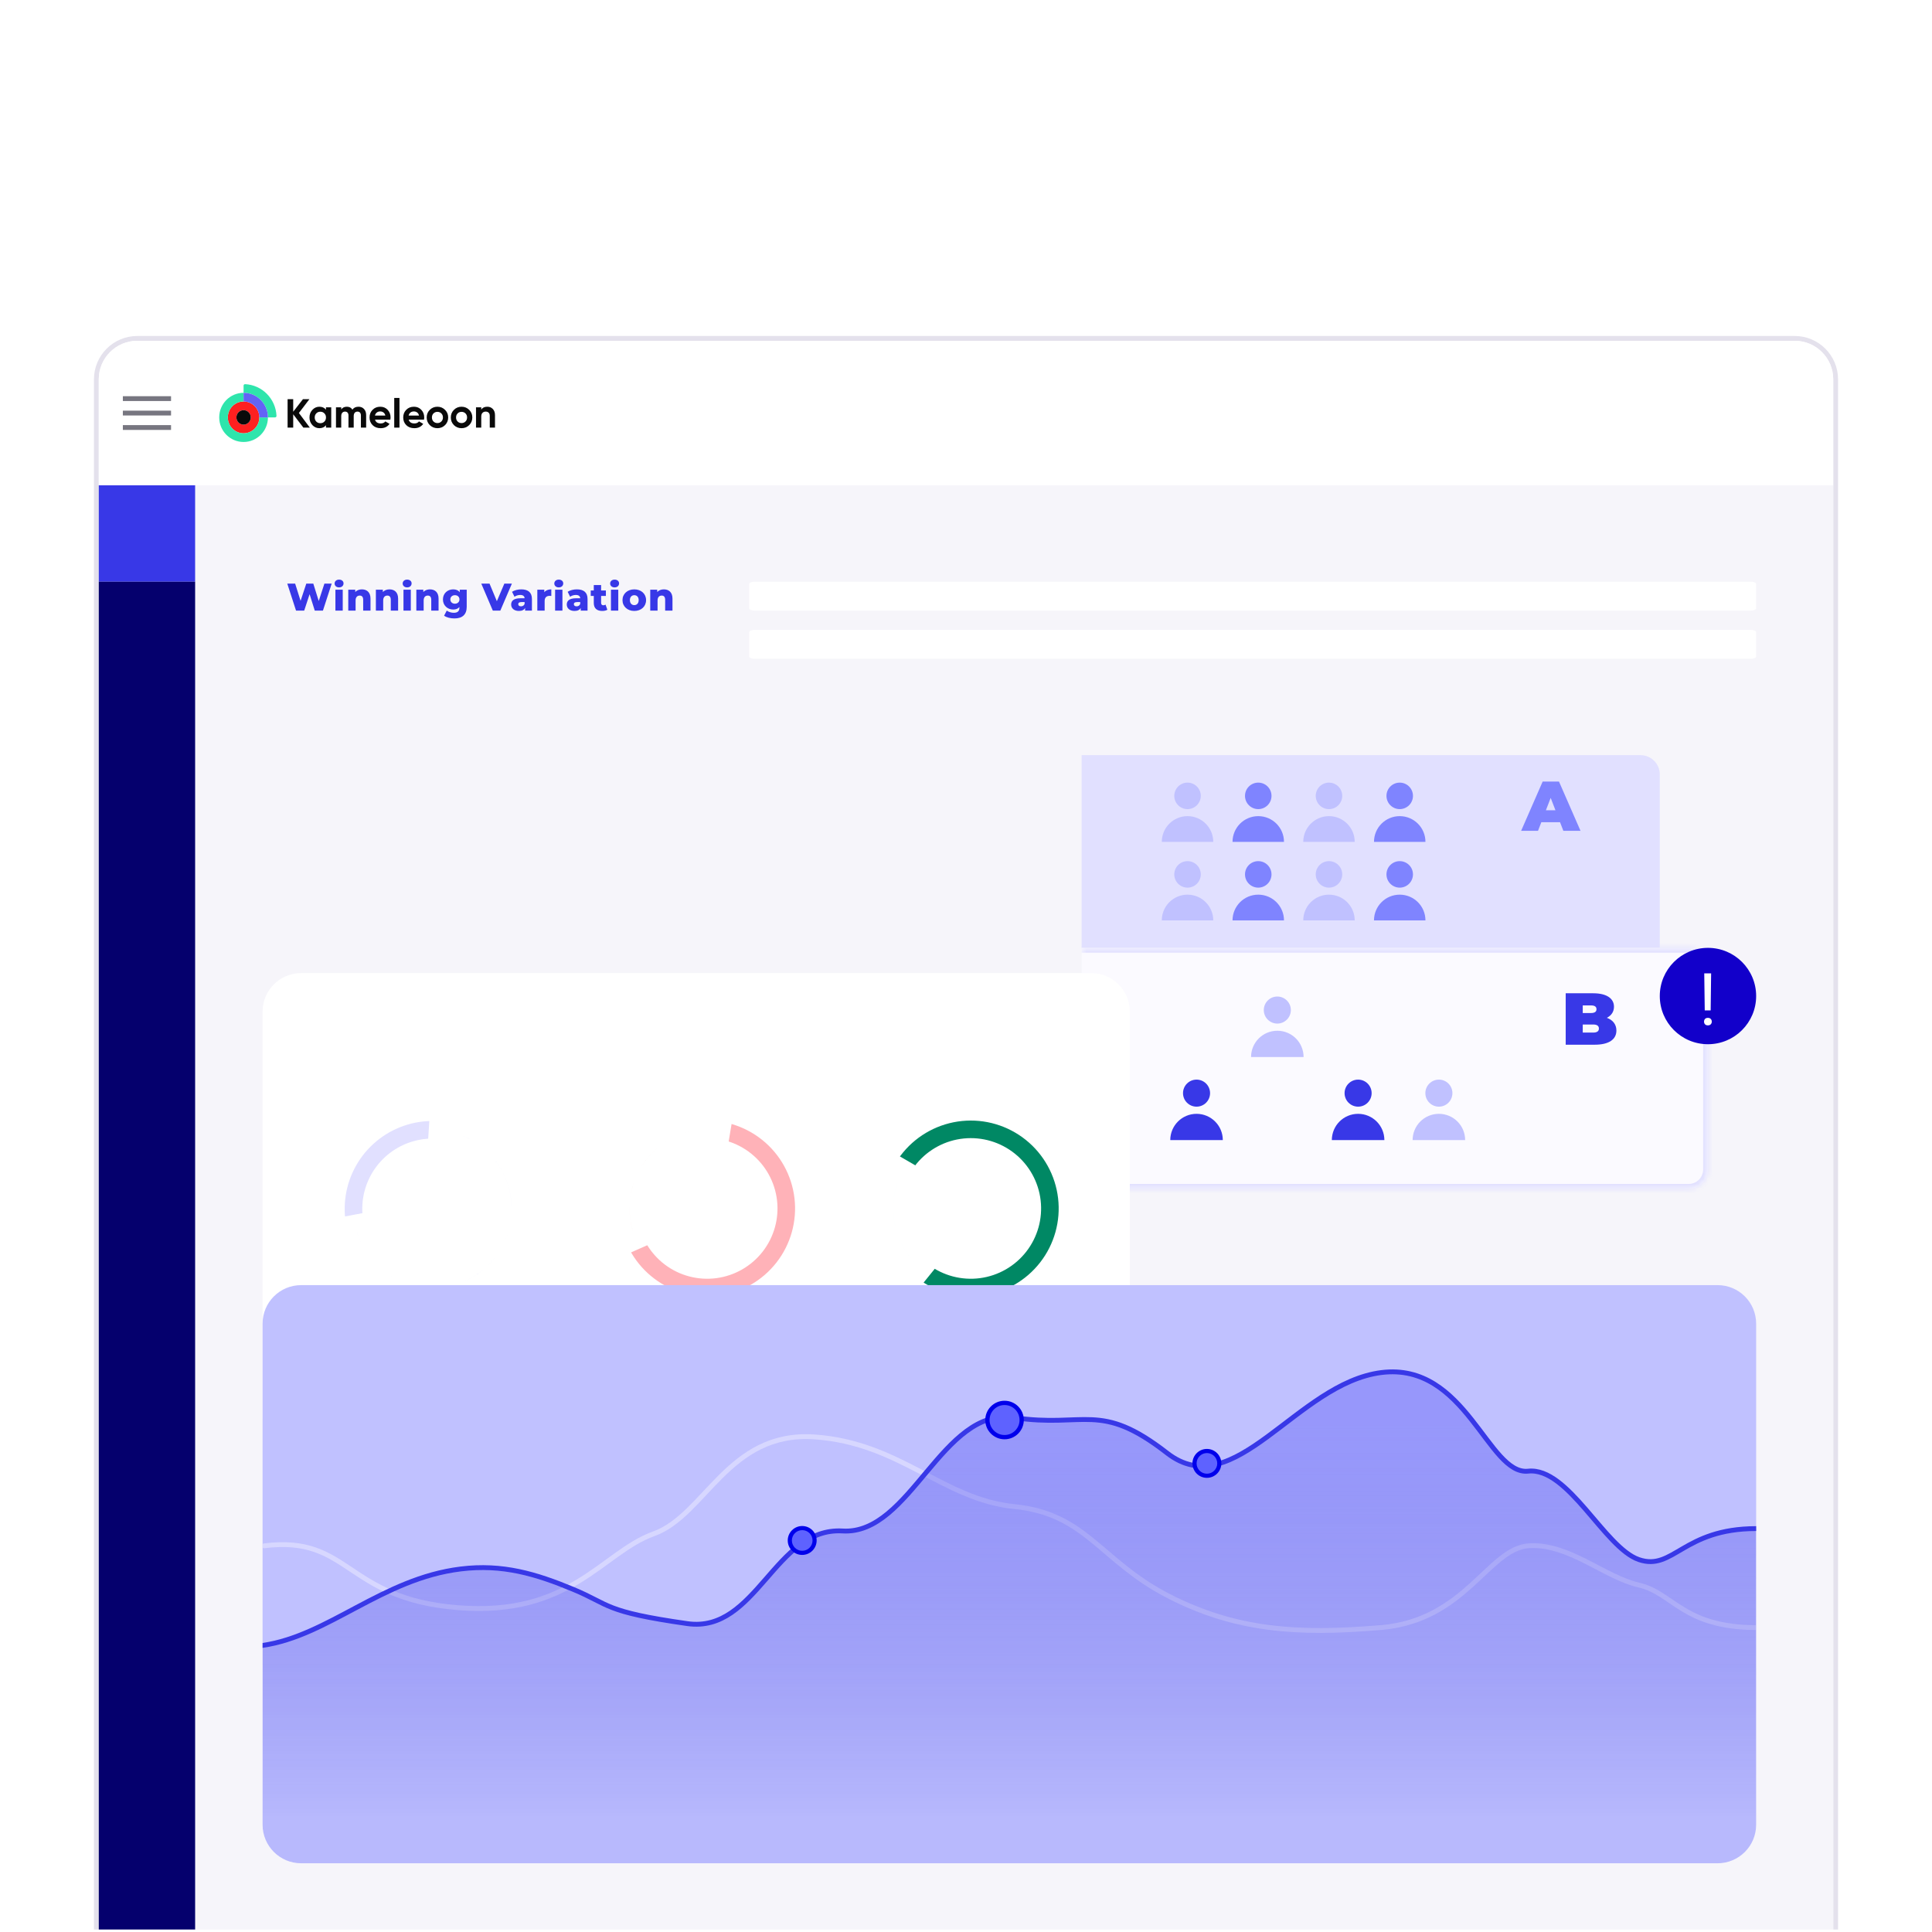 <svg width="401" height="401" viewBox="0 0 401 401" fill="none" xmlns="http://www.w3.org/2000/svg">
<g clip-path="url(#clip0_9425_1662)">
<rect width="400" height="400" transform="translate(0.5 0.5)" fill="white"/>
<g filter="url(#filter0_dddddd_9425_1662)">
<path d="M28.5 20C23.806 20 20 23.806 20 28.5V352.5C20 357.194 23.806 361 28.5 361H372.5C377.194 361 381 357.194 381 352.5V28.5C381 23.806 377.194 20 372.5 20H28.5Z" stroke="#E4E1EC"/>
<path d="M20.5 28.5C20.5 24.082 24.082 20.5 28.5 20.5H372.5C376.918 20.5 380.5 24.082 380.5 28.5V50.5H20.5V28.5Z" fill="white"/>
<path d="M25.5 32.5H35.5" stroke="#777680"/>
<path d="M25.5 35.5H35.5" stroke="#777680"/>
<path d="M25.5 38.5H35.5" stroke="#777680"/>
<path fill-rule="evenodd" clip-rule="evenodd" d="M49.069 36.397C49.069 35.569 49.734 34.897 50.556 34.897C51.377 34.897 52.043 35.569 52.043 36.397C52.043 37.226 51.377 37.898 50.556 37.898C49.734 37.898 49.069 37.226 49.069 36.397ZM47.284 36.398C47.284 38.221 48.749 39.699 50.556 39.699C52.363 39.699 53.828 38.221 53.828 36.398C53.828 34.574 52.363 33.096 50.556 33.096C48.749 33.096 47.284 34.574 47.284 36.398Z" fill="#FE2020"/>
<path fill-rule="evenodd" clip-rule="evenodd" d="M50.556 31.295V33.096C48.749 33.096 47.285 34.574 47.285 36.398C47.285 38.221 48.749 39.7 50.556 39.7C52.363 39.7 53.828 38.221 53.828 36.398H55.613C55.613 39.216 53.349 41.501 50.556 41.501C47.764 41.501 45.5 39.216 45.5 36.398C45.5 33.58 47.764 31.295 50.556 31.295Z" fill="#2EE5AC"/>
<path fill-rule="evenodd" clip-rule="evenodd" d="M50.556 31.294V29.801C50.556 29.63 50.697 29.493 50.866 29.5C54.397 29.66 57.232 32.52 57.39 36.084C57.397 36.255 57.261 36.397 57.092 36.397H55.612C55.612 33.579 53.348 31.294 50.556 31.294Z" fill="#2EE5AC"/>
<path fill-rule="evenodd" clip-rule="evenodd" d="M50.556 33.096V31.295C53.348 31.295 55.612 33.58 55.612 36.398H53.827C53.827 34.574 52.363 33.096 50.556 33.096Z" fill="#6363F6"/>
<path fill-rule="evenodd" clip-rule="evenodd" d="M50.556 37.898C51.378 37.898 52.044 37.226 52.044 36.397C52.044 35.568 51.378 34.897 50.556 34.897C49.735 34.897 49.069 35.568 49.069 36.397C49.069 37.226 49.735 37.898 50.556 37.898Z" fill="#0A0A0A"/>
<path d="M64.308 38.521H62.966L60.857 35.753V38.521H59.692V32.614H60.857V35.222L62.882 32.614H64.224L62.038 35.483L64.308 38.521Z" fill="#0A0A0A"/>
<path d="M67.66 34.302H68.749V38.521H67.66V38.023C67.334 38.434 66.876 38.639 66.285 38.639C65.723 38.639 65.239 38.425 64.834 37.998C64.434 37.565 64.235 37.036 64.235 36.412C64.235 35.787 64.434 35.261 64.834 34.834C65.239 34.401 65.723 34.184 66.285 34.184C66.876 34.184 67.334 34.389 67.66 34.8V34.302ZM65.652 37.272C65.872 37.492 66.15 37.601 66.488 37.601C66.825 37.601 67.104 37.492 67.323 37.272C67.548 37.047 67.66 36.76 67.66 36.412C67.66 36.063 67.548 35.779 67.323 35.559C67.104 35.334 66.825 35.222 66.488 35.222C66.15 35.222 65.872 35.334 65.652 35.559C65.433 35.779 65.323 36.063 65.323 36.412C65.323 36.76 65.433 37.047 65.652 37.272Z" fill="#0A0A0A"/>
<path d="M74.402 34.184C74.886 34.184 75.271 34.342 75.558 34.657C75.851 34.971 75.997 35.393 75.997 35.922V38.521H74.909V35.998C74.909 35.745 74.847 35.548 74.723 35.407C74.599 35.267 74.425 35.197 74.2 35.197C73.952 35.197 73.758 35.278 73.618 35.441C73.483 35.604 73.415 35.841 73.415 36.15V38.521H72.327V35.998C72.327 35.745 72.265 35.548 72.141 35.407C72.017 35.267 71.843 35.197 71.618 35.197C71.376 35.197 71.182 35.278 71.035 35.441C70.895 35.604 70.825 35.841 70.825 36.15V38.521H69.736V34.302H70.825V34.749C71.078 34.372 71.469 34.184 71.998 34.184C72.515 34.184 72.897 34.386 73.145 34.791C73.426 34.386 73.845 34.184 74.402 34.184Z" fill="#0A0A0A"/>
<path d="M77.841 36.859C77.988 37.388 78.384 37.652 79.031 37.652C79.447 37.652 79.762 37.511 79.976 37.23L80.854 37.736C80.437 38.338 79.824 38.639 79.014 38.639C78.317 38.639 77.757 38.428 77.335 38.006C76.913 37.584 76.702 37.053 76.702 36.412C76.702 35.776 76.91 35.247 77.327 34.825C77.743 34.398 78.277 34.184 78.93 34.184C79.549 34.184 80.058 34.398 80.457 34.825C80.862 35.253 81.065 35.782 81.065 36.412C81.065 36.552 81.051 36.701 81.022 36.859H77.841ZM77.825 36.015H79.976C79.914 35.728 79.785 35.514 79.588 35.374C79.397 35.233 79.177 35.163 78.93 35.163C78.637 35.163 78.395 35.239 78.204 35.391C78.013 35.537 77.886 35.745 77.825 36.015Z" fill="#0A0A0A"/>
<path d="M81.825 38.521V32.361H82.913V38.521H81.825Z" fill="#0A0A0A"/>
<path d="M84.829 36.859C84.975 37.388 85.372 37.652 86.019 37.652C86.435 37.652 86.75 37.511 86.964 37.23L87.841 37.736C87.425 38.338 86.812 38.639 86.002 38.639C85.304 38.639 84.745 38.428 84.323 38.006C83.901 37.584 83.69 37.053 83.69 36.412C83.69 35.776 83.898 35.247 84.314 34.825C84.731 34.398 85.265 34.184 85.918 34.184C86.536 34.184 87.046 34.398 87.445 34.825C87.85 35.253 88.052 35.782 88.052 36.412C88.052 36.552 88.038 36.701 88.01 36.859H84.829ZM84.812 36.015H86.964C86.902 35.728 86.773 35.514 86.576 35.374C86.385 35.233 86.165 35.163 85.918 35.163C85.625 35.163 85.383 35.239 85.192 35.391C85.001 35.537 84.874 35.745 84.812 36.015Z" fill="#0A0A0A"/>
<path d="M92.374 37.998C91.941 38.425 91.412 38.639 90.788 38.639C90.163 38.639 89.634 38.425 89.201 37.998C88.774 37.565 88.56 37.036 88.56 36.412C88.56 35.787 88.774 35.261 89.201 34.834C89.634 34.401 90.163 34.184 90.788 34.184C91.412 34.184 91.941 34.401 92.374 34.834C92.807 35.261 93.024 35.787 93.024 36.412C93.024 37.036 92.807 37.565 92.374 37.998ZM89.969 37.247C90.189 37.466 90.461 37.576 90.788 37.576C91.114 37.576 91.387 37.466 91.606 37.247C91.826 37.028 91.935 36.749 91.935 36.412C91.935 36.074 91.826 35.796 91.606 35.576C91.387 35.357 91.114 35.247 90.788 35.247C90.461 35.247 90.189 35.357 89.969 35.576C89.755 35.796 89.648 36.074 89.648 36.412C89.648 36.749 89.755 37.028 89.969 37.247Z" fill="#0A0A0A"/>
<path d="M97.384 37.998C96.951 38.425 96.422 38.639 95.798 38.639C95.173 38.639 94.644 38.425 94.211 37.998C93.784 37.565 93.57 37.036 93.57 36.412C93.57 35.787 93.784 35.261 94.211 34.834C94.644 34.401 95.173 34.184 95.798 34.184C96.422 34.184 96.951 34.401 97.384 34.834C97.817 35.261 98.034 35.787 98.034 36.412C98.034 37.036 97.817 37.565 97.384 37.998ZM94.979 37.247C95.199 37.466 95.471 37.576 95.798 37.576C96.124 37.576 96.397 37.466 96.616 37.247C96.835 37.028 96.945 36.749 96.945 36.412C96.945 36.074 96.835 35.796 96.616 35.576C96.397 35.357 96.124 35.247 95.798 35.247C95.471 35.247 95.199 35.357 94.979 35.576C94.765 35.796 94.659 36.074 94.659 36.412C94.659 36.749 94.765 37.028 94.979 37.247Z" fill="#0A0A0A"/>
<path d="M101.145 34.184C101.607 34.184 101.986 34.339 102.284 34.648C102.588 34.957 102.74 35.385 102.74 35.931V38.521H101.652V36.066C101.652 35.784 101.576 35.571 101.424 35.424C101.272 35.272 101.069 35.197 100.816 35.197C100.535 35.197 100.31 35.284 100.141 35.458C99.972 35.633 99.888 35.894 99.888 36.243V38.521H98.799V34.302H99.888V34.775C100.152 34.381 100.571 34.184 101.145 34.184Z" fill="#0A0A0A"/>
<g clip-path="url(#clip1_9425_1662)">
<path d="M20.5 50.5H380.5V352.5C380.5 356.918 376.918 360.5 372.5 360.5H28.5C24.082 360.5 20.5 356.918 20.5 352.5V50.5Z" fill="#F6F5FA"/>
<rect x="20.5" y="50.5" width="20" height="20" fill="#3838E7"/>
<rect x="20.5" y="70.5" width="20" height="290" fill="#05006D"/>
<path d="M67.332 70.9H68.844L67.028 76.5H65.332L64.26 73.092L63.14 76.5H61.444L59.628 70.9H61.26L62.388 74.476L63.572 70.9H65.028L66.156 74.508L67.332 70.9ZM70.377 71.684C69.817 71.684 69.449 71.332 69.449 70.876C69.449 70.42 69.817 70.068 70.377 70.068C70.937 70.068 71.305 70.396 71.305 70.852C71.305 71.332 70.937 71.684 70.377 71.684ZM69.617 76.5V72.164H71.137V76.5H69.617ZM75.109 72.092C76.125 72.092 76.901 72.676 76.901 74.02V76.5H75.381V74.268C75.381 73.644 75.109 73.38 74.669 73.38C74.181 73.38 73.805 73.684 73.805 74.404V76.5H72.285V72.164H73.733V72.636C74.077 72.276 74.565 72.092 75.109 72.092ZM80.839 72.092C81.855 72.092 82.631 72.676 82.631 74.02V76.5H81.111V74.268C81.111 73.644 80.839 73.38 80.399 73.38C79.911 73.38 79.535 73.684 79.535 74.404V76.5H78.015V72.164H79.463V72.636C79.807 72.276 80.295 72.092 80.839 72.092ZM84.505 71.684C83.945 71.684 83.577 71.332 83.577 70.876C83.577 70.42 83.945 70.068 84.505 70.068C85.065 70.068 85.433 70.396 85.433 70.852C85.433 71.332 85.065 71.684 84.505 71.684ZM83.745 76.5V72.164H85.265V76.5H83.745ZM89.237 72.092C90.253 72.092 91.029 72.676 91.029 74.02V76.5H89.509V74.268C89.509 73.644 89.237 73.38 88.797 73.38C88.309 73.38 87.933 73.684 87.933 74.404V76.5H86.413V72.164H87.861V72.636C88.205 72.276 88.693 72.092 89.237 72.092ZM95.422 72.164H96.87V75.708C96.87 77.348 95.942 78.124 94.326 78.124C93.494 78.124 92.702 77.932 92.174 77.556L92.726 76.492C93.086 76.78 93.678 76.956 94.19 76.956C95.006 76.956 95.35 76.588 95.35 75.908V75.764C95.054 76.108 94.614 76.276 94.062 76.276C92.91 76.276 91.934 75.46 91.934 74.18C91.934 72.908 92.91 72.092 94.062 72.092C94.662 72.092 95.126 72.284 95.422 72.692V72.164ZM94.422 75.068C94.966 75.068 95.366 74.708 95.366 74.18C95.366 73.652 94.966 73.3 94.422 73.3C93.878 73.3 93.47 73.652 93.47 74.18C93.47 74.708 93.878 75.068 94.422 75.068ZM104.679 70.9H106.247L103.847 76.5H102.287L99.895 70.9H101.607L103.127 74.548L104.679 70.9ZM108.19 72.092C109.598 72.092 110.406 72.716 110.406 74.092V76.5H108.99V75.94C108.774 76.356 108.342 76.572 107.71 76.572C106.67 76.572 106.094 75.988 106.094 75.236C106.094 74.436 106.678 73.94 108.022 73.94H108.886C108.862 73.5 108.566 73.252 107.966 73.252C107.55 73.252 107.086 73.396 106.79 73.628L106.278 72.596C106.774 72.268 107.51 72.092 108.19 72.092ZM108.134 75.612C108.47 75.612 108.766 75.452 108.886 75.108V74.732H108.23C107.742 74.732 107.566 74.908 107.566 75.172C107.566 75.428 107.774 75.612 108.134 75.612ZM112.973 72.684C113.285 72.292 113.789 72.092 114.429 72.092V73.46C114.293 73.444 114.197 73.436 114.085 73.436C113.469 73.436 113.045 73.748 113.045 74.508V76.5H111.525V72.164H112.973V72.684ZM115.977 71.684C115.417 71.684 115.049 71.332 115.049 70.876C115.049 70.42 115.417 70.068 115.977 70.068C116.537 70.068 116.905 70.396 116.905 70.852C116.905 71.332 116.537 71.684 115.977 71.684ZM115.217 76.5V72.164H116.737V76.5H115.217ZM119.733 72.092C121.141 72.092 121.949 72.716 121.949 74.092V76.5H120.533V75.94C120.317 76.356 119.885 76.572 119.253 76.572C118.213 76.572 117.637 75.988 117.637 75.236C117.637 74.436 118.221 73.94 119.565 73.94H120.429C120.405 73.5 120.109 73.252 119.509 73.252C119.093 73.252 118.629 73.396 118.333 73.628L117.821 72.596C118.317 72.268 119.053 72.092 119.733 72.092ZM119.677 75.612C120.013 75.612 120.309 75.452 120.429 75.108V74.732H119.773C119.285 74.732 119.109 74.908 119.109 75.172C119.109 75.428 119.317 75.612 119.677 75.612ZM125.684 75.26L126.06 76.324C125.796 76.492 125.404 76.572 125.004 76.572C123.892 76.572 123.244 76.028 123.244 74.916V73.46H122.612V72.324H123.244V71.196H124.764V72.324H125.756V73.46H124.764V74.9C124.764 75.22 124.948 75.396 125.22 75.396C125.388 75.396 125.556 75.348 125.684 75.26ZM127.566 71.684C127.006 71.684 126.638 71.332 126.638 70.876C126.638 70.42 127.006 70.068 127.566 70.068C128.126 70.068 128.494 70.396 128.494 70.852C128.494 71.332 128.126 71.684 127.566 71.684ZM126.806 76.5V72.164H128.326V76.5H126.806ZM131.65 76.572C130.234 76.572 129.202 75.636 129.202 74.324C129.202 73.02 130.234 72.092 131.65 72.092C133.082 72.092 134.098 73.02 134.098 74.324C134.098 75.636 133.082 76.572 131.65 76.572ZM131.65 75.364C132.17 75.364 132.562 74.988 132.562 74.324C132.562 73.668 132.17 73.3 131.65 73.3C131.138 73.3 130.738 73.668 130.738 74.324C130.738 74.988 131.138 75.364 131.65 75.364ZM137.786 72.092C138.802 72.092 139.578 72.676 139.578 74.02V76.5H138.058V74.268C138.058 73.644 137.786 73.38 137.346 73.38C136.858 73.38 136.482 73.684 136.482 74.404V76.5H134.962V72.164H136.41V72.636C136.754 72.276 137.242 72.092 137.786 72.092Z" fill="#3838E7"/>
<path d="M363.367 70.5H156.633C156.007 70.5 155.5 70.71 155.5 70.969V76.031C155.5 76.29 156.007 76.5 156.633 76.5H363.367C363.993 76.5 364.5 76.29 364.5 76.031V70.969C364.5 70.71 363.993 70.5 363.367 70.5Z" fill="white"/>
<path d="M363.367 80.5H156.633C156.007 80.5 155.5 80.71 155.5 80.969V86.031C155.5 86.29 156.007 86.5 156.633 86.5H363.367C363.993 86.5 364.5 86.29 364.5 86.031V80.969C364.5 80.71 363.993 80.5 363.367 80.5Z" fill="white"/>
<path d="M224.5 106.5H340.5C342.709 106.5 344.5 108.291 344.5 110.5V146.5H224.5V106.5Z" fill="#E1E0FF"/>
<path d="M246.479 117.703C247.998 117.703 249.229 116.472 249.229 114.953C249.229 113.434 247.998 112.203 246.479 112.203C244.96 112.203 243.729 113.434 243.729 114.953C243.729 116.472 244.96 117.703 246.479 117.703Z" fill="#C0C1FF"/>
<path d="M241.139 124.5C241.139 121.55 243.529 119.16 246.479 119.16C249.429 119.16 251.819 121.55 251.819 124.5" fill="#C0C1FF"/>
<path d="M261.159 117.703C262.678 117.703 263.909 116.472 263.909 114.953C263.909 113.434 262.678 112.203 261.159 112.203C259.64 112.203 258.409 113.434 258.409 114.953C258.409 116.472 259.64 117.703 261.159 117.703Z" fill="#7F84FF"/>
<path d="M255.819 124.5C255.819 121.55 258.209 119.16 261.16 119.16C264.11 119.16 266.5 121.55 266.5 124.5" fill="#7F84FF"/>
<path d="M275.84 117.703C277.359 117.703 278.59 116.472 278.59 114.953C278.59 113.434 277.359 112.203 275.84 112.203C274.321 112.203 273.09 113.434 273.09 114.953C273.09 116.472 274.321 117.703 275.84 117.703Z" fill="#C0C1FF"/>
<path d="M270.5 124.5C270.5 121.55 272.89 119.16 275.84 119.16C278.79 119.16 281.18 121.55 281.18 124.5" fill="#C0C1FF"/>
<path d="M290.521 117.703C292.04 117.703 293.271 116.472 293.271 114.953C293.271 113.434 292.04 112.203 290.521 112.203C289.002 112.203 287.771 113.434 287.771 114.953C287.771 116.472 289.002 117.703 290.521 117.703Z" fill="#7F84FF"/>
<path d="M285.181 124.5C285.181 121.55 287.571 119.16 290.521 119.16C293.471 119.16 295.861 121.55 295.861 124.5" fill="#7F84FF"/>
<path d="M246.479 134C247.998 134 249.229 132.769 249.229 131.25C249.229 129.731 247.998 128.5 246.479 128.5C244.96 128.5 243.729 129.731 243.729 131.25C243.729 132.769 244.96 134 246.479 134Z" fill="#C0C1FF"/>
<path d="M241.139 140.797C241.139 137.847 243.529 135.457 246.479 135.457C249.429 135.457 251.819 137.847 251.819 140.797" fill="#C0C1FF"/>
<path d="M261.159 134C262.678 134 263.909 132.769 263.909 131.25C263.909 129.731 262.678 128.5 261.159 128.5C259.64 128.5 258.409 129.731 258.409 131.25C258.409 132.769 259.64 134 261.159 134Z" fill="#7F84FF"/>
<path d="M255.819 140.797C255.819 137.847 258.209 135.457 261.16 135.457C264.11 135.457 266.5 137.847 266.5 140.797" fill="#7F84FF"/>
<path d="M275.84 134C277.359 134 278.59 132.769 278.59 131.25C278.59 129.731 277.359 128.5 275.84 128.5C274.321 128.5 273.09 129.731 273.09 131.25C273.09 132.769 274.321 134 275.84 134Z" fill="#C0C1FF"/>
<path d="M270.5 140.797C270.5 137.847 272.89 135.457 275.84 135.457C278.79 135.457 281.18 137.847 281.18 140.797" fill="#C0C1FF"/>
<path d="M290.521 134C292.04 134 293.271 132.769 293.271 131.25C293.271 129.731 292.04 128.5 290.521 128.5C289.002 128.5 287.771 129.731 287.771 131.25C287.771 132.769 289.002 134 290.521 134Z" fill="#7F84FF"/>
<path d="M285.181 140.797C285.181 137.847 287.571 135.457 290.521 135.457C293.471 135.457 295.861 137.847 295.861 140.797" fill="#7F84FF"/>
<path d="M324.483 122.203L323.797 120.422H319.913L319.227 122.203H315.723L320.19 111.983H323.578L328.045 122.203H324.483ZM320.862 117.94H322.847L321.855 115.37L320.862 117.94Z" fill="#7F84FF"/>
<mask id="path-37-inside-1_9425_1662" fill="white">
<path d="M224.5 146.5H350.5C352.709 146.5 354.5 148.291 354.5 150.5V192.5C354.5 194.709 352.709 196.5 350.5 196.5H224.5V146.5Z"/>
</mask>
<path d="M224.5 146.5H350.5C352.709 146.5 354.5 148.291 354.5 150.5V192.5C354.5 194.709 352.709 196.5 350.5 196.5H224.5V146.5Z" fill="#FBFAFF"/>
<path d="M224.5 145.5H350.5C353.261 145.5 355.5 147.739 355.5 150.5H353.5C353.5 148.843 352.157 147.5 350.5 147.5H224.5V145.5ZM355.5 192.5C355.5 195.261 353.261 197.5 350.5 197.5H224.5V195.5H350.5C352.157 195.5 353.5 194.157 353.5 192.5H355.5ZM224.5 196.5V146.5V196.5ZM350.5 145.5C353.261 145.5 355.5 147.739 355.5 150.5V192.5C355.5 195.261 353.261 197.5 350.5 197.5V195.5C352.157 195.5 353.5 194.157 353.5 192.5V150.5C353.5 148.843 352.157 147.5 350.5 147.5V145.5Z" fill="#E1E0FF" mask="url(#path-37-inside-1_9425_1662)"/>
<path d="M265.117 162.217C266.668 162.217 267.925 160.96 267.925 159.409C267.925 157.859 266.668 156.602 265.117 156.602C263.567 156.602 262.31 157.859 262.31 159.409C262.31 160.96 263.567 162.217 265.117 162.217Z" fill="#C0C1FF"/>
<path d="M259.665 169.155C259.665 166.143 262.105 163.703 265.117 163.703C268.129 163.703 270.569 166.143 270.569 169.155" fill="#C0C1FF"/>
<path d="M248.351 179.461C249.901 179.461 251.158 178.204 251.158 176.653C251.158 175.103 249.901 173.846 248.351 173.846C246.8 173.846 245.543 175.103 245.543 176.653C245.543 178.204 246.8 179.461 248.351 179.461Z" fill="#3838E7"/>
<path d="M242.898 186.399C242.898 183.387 245.339 180.947 248.35 180.947C251.362 180.947 253.803 183.387 253.803 186.399" fill="#3838E7"/>
<path d="M281.884 179.461C283.435 179.461 284.692 178.204 284.692 176.653C284.692 175.103 283.435 173.846 281.884 173.846C280.333 173.846 279.076 175.103 279.076 176.653C279.076 178.204 280.333 179.461 281.884 179.461Z" fill="#3838E7"/>
<path d="M276.432 186.399C276.432 183.387 278.872 180.947 281.884 180.947C284.896 180.947 287.336 183.387 287.336 186.399" fill="#3838E7"/>
<path d="M298.651 179.461C300.201 179.461 301.458 178.204 301.458 176.653C301.458 175.103 300.201 173.846 298.651 173.846C297.1 173.846 295.843 175.103 295.843 176.653C295.843 178.204 297.1 179.461 298.651 179.461Z" fill="#C0C1FF"/>
<path d="M293.198 186.399C293.198 183.387 295.638 180.947 298.65 180.947C301.662 180.947 304.102 183.387 304.102 186.399" fill="#C0C1FF"/>
<path d="M333.512 161.02C334.763 161.477 335.495 162.392 335.495 163.658C335.495 165.519 333.924 166.602 330.981 166.602H324.972V155.926H330.676C333.619 155.926 334.992 157.1 334.992 158.717C334.992 159.708 334.489 160.532 333.512 161.02ZM330.188 158.442H328.51V160.028H330.188C330.996 160.028 331.362 159.754 331.362 159.235C331.362 158.717 330.996 158.442 330.188 158.442ZM330.676 164.085C331.469 164.085 331.865 163.795 331.865 163.246C331.865 162.697 331.469 162.408 330.676 162.408H328.51V164.085H330.676Z" fill="#3838E7"/>
<circle cx="354.5" cy="156.5" r="10" fill="#1200CA"/>
<path d="M355.155 151.795L355.059 159.478H353.832L353.729 151.795H355.155ZM353.685 161.816C353.685 161.596 353.751 161.409 353.883 161.257C354.02 161.106 354.221 161.03 354.486 161.03C354.746 161.03 354.944 161.106 355.082 161.257C355.224 161.409 355.295 161.596 355.295 161.816C355.295 162.027 355.224 162.208 355.082 162.36C354.944 162.512 354.746 162.588 354.486 162.588C354.221 162.588 354.02 162.512 353.883 162.36C353.751 162.208 353.685 162.027 353.685 161.816Z" fill="white"/>
<g filter="url(#filter1_dddddd_9425_1662)">
<path d="M54.5 109.5C54.5 105.082 58.082 101.5 62.5 101.5H226.5C230.918 101.5 234.5 105.082 234.5 109.5V193.5C234.5 197.918 230.918 201.5 226.5 201.5H62.5C58.082 201.5 54.5 197.918 54.5 193.5V109.5Z" fill="white"/>
<path d="M108.024 150.438C108.024 154.88 106.403 159.169 103.466 162.501C100.528 165.833 96.476 167.979 92.069 168.535C87.662 169.092 83.204 168.022 79.53 165.525C75.856 163.028 73.22 159.277 72.115 154.975C71.01 150.672 71.514 146.115 73.53 142.157C75.547 138.199 78.938 135.113 83.068 133.478C87.198 131.843 91.783 131.771 95.962 133.276C100.141 134.78 103.628 137.758 105.768 141.651L102.571 143.408C100.859 140.294 98.07 137.912 94.726 136.708C91.383 135.504 87.715 135.562 84.411 136.87C81.107 138.178 78.394 140.647 76.781 143.813C75.168 146.979 74.765 150.625 75.649 154.067C76.532 157.509 78.642 160.51 81.581 162.508C84.52 164.505 88.087 165.361 91.612 164.916C95.137 164.471 98.379 162.754 100.729 160.089C103.079 157.423 104.376 153.992 104.376 150.438H108.024Z" fill="#E1E0FF"/>
<mask id="path-52-outside-2_9425_1662" maskUnits="userSpaceOnUse" x="69.542" y="130.197" width="41" height="41" fill="black">
<rect fill="white" x="69.542" y="130.197" width="41" height="41"/>
<path d="M90.933 132.234C94.34 132.449 97.619 133.616 100.396 135.602C103.172 137.589 105.336 140.314 106.64 143.469C107.945 146.624 108.337 150.082 107.774 153.45C107.21 156.817 105.713 159.958 103.452 162.517C101.192 165.075 98.258 166.948 94.986 167.921C91.714 168.895 88.234 168.931 84.942 168.025C81.65 167.119 78.679 165.308 76.366 162.796C74.053 160.285 72.491 157.175 71.858 153.82L75.443 153.144C75.95 155.828 77.199 158.316 79.049 160.325C80.9 162.334 83.277 163.783 85.91 164.508C88.544 165.233 91.328 165.204 93.945 164.425C96.563 163.646 98.91 162.148 100.718 160.101C102.527 158.054 103.725 155.541 104.176 152.847C104.626 150.153 104.312 147.387 103.269 144.863C102.225 142.339 100.494 140.158 98.273 138.569C96.052 136.98 93.429 136.047 90.703 135.874L90.933 132.234Z"/>
</mask>
<path d="M90.933 132.234C94.34 132.449 97.619 133.616 100.396 135.602C103.172 137.589 105.336 140.314 106.64 143.469C107.945 146.624 108.337 150.082 107.774 153.45C107.21 156.817 105.713 159.958 103.452 162.517C101.192 165.075 98.258 166.948 94.986 167.921C91.714 168.895 88.234 168.931 84.942 168.025C81.65 167.119 78.679 165.308 76.366 162.796C74.053 160.285 72.491 157.175 71.858 153.82L75.443 153.144C75.95 155.828 77.199 158.316 79.049 160.325C80.9 162.334 83.277 163.783 85.91 164.508C88.544 165.233 91.328 165.204 93.945 164.425C96.563 163.646 98.91 162.148 100.718 160.101C102.527 158.054 103.725 155.541 104.176 152.847C104.626 150.153 104.312 147.387 103.269 144.863C102.225 142.339 100.494 140.158 98.273 138.569C96.052 136.98 93.429 136.047 90.703 135.874L90.933 132.234Z" fill="#4142EF"/>
<path d="M90.933 132.234C94.34 132.449 97.619 133.616 100.396 135.602C103.172 137.589 105.336 140.314 106.64 143.469C107.945 146.624 108.337 150.082 107.774 153.45C107.21 156.817 105.713 159.958 103.452 162.517C101.192 165.075 98.258 166.948 94.986 167.921C91.714 168.895 88.234 168.931 84.942 168.025C81.65 167.119 78.679 165.308 76.366 162.796C74.053 160.285 72.491 157.175 71.858 153.82L75.443 153.144C75.95 155.828 77.199 158.316 79.049 160.325C80.9 162.334 83.277 163.783 85.91 164.508C88.544 165.233 91.328 165.204 93.945 164.425C96.563 163.646 98.91 162.148 100.718 160.101C102.527 158.054 103.725 155.541 104.176 152.847C104.626 150.153 104.312 147.387 103.269 144.863C102.225 142.339 100.494 140.158 98.273 138.569C96.052 136.98 93.429 136.047 90.703 135.874L90.933 132.234Z" stroke="white" stroke-width="3.648" mask="url(#path-52-outside-2_9425_1662)"/>
<path d="M128.607 151.889C128.203 147.118 129.691 142.379 132.751 138.696C135.81 135.013 140.195 132.68 144.96 132.201C149.724 131.723 154.485 133.137 158.216 136.138C161.947 139.139 164.348 143.487 164.901 148.243C165.455 152.999 164.116 157.782 161.174 161.56C158.231 165.337 153.922 167.807 149.175 168.434C144.428 169.062 139.625 167.799 135.801 164.916C131.978 162.034 129.441 157.763 128.739 153.027L132.348 152.492C132.91 156.281 134.939 159.697 137.998 162.003C141.056 164.309 144.899 165.32 148.697 164.818C152.494 164.315 155.942 162.34 158.295 159.318C160.649 156.296 161.72 152.47 161.278 148.665C160.835 144.86 158.914 141.382 155.929 138.981C152.945 136.58 149.136 135.448 145.324 135.831C141.513 136.214 138.005 138.08 135.557 141.027C133.11 143.974 131.919 147.764 132.242 151.581L128.607 151.889Z" fill="#FFB2B8"/>
<mask id="path-54-outside-3_9425_1662" maskUnits="userSpaceOnUse" x="124.662" y="129.543" width="30.395" height="31.305" fill="black">
<rect fill="white" x="124.662" y="129.543" width="30.395" height="31.305"/>
<path d="M150.076 132.338C146.828 131.799 143.495 132.149 140.43 133.351C137.365 134.553 134.682 136.561 132.666 139.165C130.65 141.768 129.377 144.868 128.98 148.136C128.584 151.404 129.079 154.719 130.414 157.729L133.749 156.25C132.681 153.842 132.285 151.19 132.602 148.575C132.919 145.961 133.938 143.481 135.551 141.398C137.163 139.316 139.31 137.709 141.762 136.747C144.214 135.786 146.88 135.506 149.479 135.937L150.076 132.338Z"/>
</mask>
<path d="M150.076 132.338C146.828 131.799 143.495 132.149 140.43 133.351C137.365 134.553 134.682 136.561 132.666 139.165C130.65 141.768 129.377 144.868 128.98 148.136C128.584 151.404 129.079 154.719 130.414 157.729L133.749 156.25C132.681 153.842 132.285 151.19 132.602 148.575C132.919 145.961 133.938 143.481 135.551 141.398C137.163 139.316 139.31 137.709 141.762 136.747C144.214 135.786 146.88 135.506 149.479 135.937L150.076 132.338Z" fill="#9C243B"/>
<path d="M150.076 132.338C146.828 131.799 143.495 132.149 140.43 133.351C137.365 134.553 134.682 136.561 132.666 139.165C130.65 141.768 129.377 144.868 128.98 148.136C128.584 151.404 129.079 154.719 130.414 157.729L133.749 156.25C132.681 153.842 132.285 151.19 132.602 148.575C132.919 145.961 133.938 143.481 135.551 141.398C137.163 139.316 139.31 137.709 141.762 136.747C144.214 135.786 146.88 135.506 149.479 135.937L150.076 132.338Z" stroke="white" stroke-width="3.648" mask="url(#path-54-outside-3_9425_1662)"/>
<path d="M183.32 151.889C182.917 147.118 184.405 142.379 187.465 138.696C190.524 135.013 194.909 132.68 199.673 132.201C204.438 131.723 209.199 133.137 212.93 136.138C216.661 139.139 219.062 143.487 219.615 148.243C220.169 152.999 218.83 157.782 215.887 161.56C212.945 165.337 208.636 167.807 203.889 168.434C199.142 169.062 194.339 167.799 190.515 164.916C186.692 162.034 184.155 157.763 183.453 153.027L187.062 152.492C187.624 156.281 189.653 159.697 192.712 162.003C195.77 164.309 199.613 165.32 203.41 164.818C207.208 164.315 210.656 162.34 213.009 159.318C215.363 156.296 216.434 152.47 215.992 148.665C215.549 144.86 213.628 141.382 210.643 138.981C207.658 136.58 203.849 135.448 200.038 135.831C196.227 136.214 192.719 138.08 190.271 141.027C187.824 143.974 186.633 147.764 186.956 151.581L183.32 151.889Z" fill="#008864"/>
<mask id="path-56-outside-4_9425_1662" maskUnits="userSpaceOnUse" x="179.979" y="137.724" width="16.447" height="30.099" fill="black">
<rect fill="white" x="179.979" y="137.724" width="16.447" height="30.099"/>
<path d="M186.002 141.217C183.83 144.982 183.074 149.398 183.869 153.671C184.665 157.944 186.959 161.792 190.34 164.523L192.633 161.685C189.928 159.5 188.092 156.422 187.456 153.003C186.82 149.585 187.425 146.052 189.162 143.04L186.002 141.217Z"/>
</mask>
<path d="M186.002 141.217C183.83 144.982 183.074 149.398 183.869 153.671C184.665 157.944 186.959 161.792 190.34 164.523L192.633 161.685C189.928 159.5 188.092 156.422 187.456 153.003C186.82 149.585 187.425 146.052 189.162 143.04L186.002 141.217Z" fill="#53FDC3"/>
<path d="M186.002 141.217C183.83 144.982 183.074 149.398 183.869 153.671C184.665 157.944 186.959 161.792 190.34 164.523L192.633 161.685C189.928 159.5 188.092 156.422 187.456 153.003C186.82 149.585 187.425 146.052 189.162 143.04L186.002 141.217Z" stroke="white" stroke-width="3.648" mask="url(#path-56-outside-4_9425_1662)"/>
</g>
<g clip-path="url(#clip2_9425_1662)">
<path d="M54.5 224.5C54.5 220.082 58.082 216.5 62.5 216.5H356.5C360.918 216.5 364.5 220.082 364.5 224.5V328.5C364.5 332.918 360.918 336.5 356.5 336.5H62.5C58.082 336.5 54.5 332.918 54.5 328.5V224.5Z" fill="#C0C1FF"/>
<path opacity="0.7" d="M54.852 270.609C72.682 268.398 71.493 281.532 94.97 283.448C118.446 285.364 124.984 271.951 135.682 268.119C146.38 264.287 151.135 246.823 168.965 248.002C186.795 249.181 195.711 260.997 210.569 262.471C225.428 263.945 228.399 273.72 242.366 280.942C256.333 288.165 269.112 289.049 286.645 287.575C304.178 286.101 308.933 271.199 317.254 270.609C325.574 270.019 333.004 277.126 340.136 278.747C347.268 280.369 349.348 287.575 364.504 287.575" stroke="#E1E0FF" stroke-width="1.004" stroke-linecap="round" stroke-linejoin="round"/>
<g style="mix-blend-mode:multiply" opacity="0.44">
<path d="M95.624 275.415C79.355 277.417 65.276 291.279 53.855 291.279V385.5H364.503V267.035C349.324 267.035 347.298 275.911 340.155 273.468C333.012 271.024 325.509 254.225 317.175 255.114C308.842 256.002 304.268 232.427 286.708 234.648C269.148 236.869 256.224 262.239 242.236 251.355C228.248 240.471 225.274 246.214 210.393 243.992C195.512 241.771 188.992 268.38 174.897 267.53C160.802 266.68 157.04 288.811 142.655 286.758C125.225 284.271 126.742 282.878 118.992 279.651C111.241 276.424 104.295 274.348 95.624 275.415Z" fill="url(#paint0_linear_9425_1662)"/>
</g>
<path d="M54.508 291.279C68.143 289.326 79.355 277.417 95.624 275.415C104.295 274.348 111.241 276.424 118.991 279.651C126.742 282.878 125.225 284.271 142.655 286.758C157.039 288.811 160.802 266.68 174.897 267.53C188.992 268.38 195.511 241.771 210.393 243.992C225.274 246.214 228.247 240.471 242.236 251.355C256.224 262.239 269.148 236.869 286.708 234.648C304.268 232.427 308.841 256.002 317.175 255.114C325.509 254.225 333.012 271.024 340.155 273.468C347.298 275.911 349.323 267.035 364.502 267.035" stroke="#3838E7" stroke-width="1.004" stroke-linecap="round" stroke-linejoin="round"/>
<circle cx="208.5" cy="244.5" r="4" fill="#0000EB"/>
<circle cx="208.502" cy="244.5" r="3.111" fill="#5E62FF"/>
<circle cx="250.5" cy="253.5" r="3" fill="#0000EB"/>
<circle cx="250.504" cy="253.5" r="2.143" fill="#5E62FF"/>
<circle cx="166.5" cy="269.5" r="3" fill="#0000EB"/>
<circle cx="166.504" cy="269.5" r="2.143" fill="#5E62FF"/>
</g>
</g>
</g>
</g>
<defs>
<filter id="filter0_dddddd_9425_1662" x="-2.5" y="19.5" width="406" height="391" filterUnits="userSpaceOnUse" color-interpolation-filters="sRGB">
<feFlood flood-opacity="0" result="BackgroundImageFix"/>
<feColorMatrix in="SourceAlpha" type="matrix" values="0 0 0 0 0 0 0 0 0 0 0 0 0 0 0 0 0 0 127 0" result="hardAlpha"/>
<feOffset dy="0.747"/>
<feGaussianBlur stdDeviation="0.304"/>
<feColorMatrix type="matrix" values="0 0 0 0 0.298 0 0 0 0 0.298 0 0 0 0 0.659 0 0 0 0.02 0"/>
<feBlend mode="normal" in2="BackgroundImageFix" result="effect1_dropShadow_9425_1662"/>
<feColorMatrix in="SourceAlpha" type="matrix" values="0 0 0 0 0 0 0 0 0 0 0 0 0 0 0 0 0 0 127 0" result="hardAlpha"/>
<feOffset dy="1.796"/>
<feGaussianBlur stdDeviation="0.732"/>
<feColorMatrix type="matrix" values="0 0 0 0 0.298 0 0 0 0 0.298 0 0 0 0 0.659 0 0 0 0.028 0"/>
<feBlend mode="normal" in2="effect1_dropShadow_9425_1662" result="effect2_dropShadow_9425_1662"/>
<feColorMatrix in="SourceAlpha" type="matrix" values="0 0 0 0 0 0 0 0 0 0 0 0 0 0 0 0 0 0 127 0" result="hardAlpha"/>
<feOffset dy="3.381"/>
<feGaussianBlur stdDeviation="1.377"/>
<feColorMatrix type="matrix" values="0 0 0 0 0.298 0 0 0 0 0.298 0 0 0 0 0.659 0 0 0 0.035 0"/>
<feBlend mode="normal" in2="effect2_dropShadow_9425_1662" result="effect3_dropShadow_9425_1662"/>
<feColorMatrix in="SourceAlpha" type="matrix" values="0 0 0 0 0 0 0 0 0 0 0 0 0 0 0 0 0 0 127 0" result="hardAlpha"/>
<feOffset dy="6.031"/>
<feGaussianBlur stdDeviation="2.457"/>
<feColorMatrix type="matrix" values="0 0 0 0 0.298 0 0 0 0 0.298 0 0 0 0 0.659 0 0 0 0.042 0"/>
<feBlend mode="normal" in2="effect3_dropShadow_9425_1662" result="effect4_dropShadow_9425_1662"/>
<feColorMatrix in="SourceAlpha" type="matrix" values="0 0 0 0 0 0 0 0 0 0 0 0 0 0 0 0 0 0 127 0" result="hardAlpha"/>
<feOffset dy="11.28"/>
<feGaussianBlur stdDeviation="4.596"/>
<feColorMatrix type="matrix" values="0 0 0 0 0.298 0 0 0 0 0.298 0 0 0 0 0.659 0 0 0 0.05 0"/>
<feBlend mode="normal" in2="effect4_dropShadow_9425_1662" result="effect5_dropShadow_9425_1662"/>
<feColorMatrix in="SourceAlpha" type="matrix" values="0 0 0 0 0 0 0 0 0 0 0 0 0 0 0 0 0 0 127 0" result="hardAlpha"/>
<feOffset dy="27"/>
<feGaussianBlur stdDeviation="11"/>
<feColorMatrix type="matrix" values="0 0 0 0 0.298 0 0 0 0 0.298 0 0 0 0 0.659 0 0 0 0.07 0"/>
<feBlend mode="normal" in2="effect5_dropShadow_9425_1662" result="effect6_dropShadow_9425_1662"/>
<feBlend mode="normal" in="SourceGraphic" in2="effect6_dropShadow_9425_1662" result="shape"/>
</filter>
<filter id="filter1_dddddd_9425_1662" x="32.5" y="101.5" width="224" height="149" filterUnits="userSpaceOnUse" color-interpolation-filters="sRGB">
<feFlood flood-opacity="0" result="BackgroundImageFix"/>
<feColorMatrix in="SourceAlpha" type="matrix" values="0 0 0 0 0 0 0 0 0 0 0 0 0 0 0 0 0 0 127 0" result="hardAlpha"/>
<feOffset dy="0.747"/>
<feGaussianBlur stdDeviation="0.304"/>
<feColorMatrix type="matrix" values="0 0 0 0 0.298 0 0 0 0 0.298 0 0 0 0 0.659 0 0 0 0.02 0"/>
<feBlend mode="normal" in2="BackgroundImageFix" result="effect1_dropShadow_9425_1662"/>
<feColorMatrix in="SourceAlpha" type="matrix" values="0 0 0 0 0 0 0 0 0 0 0 0 0 0 0 0 0 0 127 0" result="hardAlpha"/>
<feOffset dy="1.796"/>
<feGaussianBlur stdDeviation="0.732"/>
<feColorMatrix type="matrix" values="0 0 0 0 0.298 0 0 0 0 0.298 0 0 0 0 0.659 0 0 0 0.028 0"/>
<feBlend mode="normal" in2="effect1_dropShadow_9425_1662" result="effect2_dropShadow_9425_1662"/>
<feColorMatrix in="SourceAlpha" type="matrix" values="0 0 0 0 0 0 0 0 0 0 0 0 0 0 0 0 0 0 127 0" result="hardAlpha"/>
<feOffset dy="3.381"/>
<feGaussianBlur stdDeviation="1.377"/>
<feColorMatrix type="matrix" values="0 0 0 0 0.298 0 0 0 0 0.298 0 0 0 0 0.659 0 0 0 0.035 0"/>
<feBlend mode="normal" in2="effect2_dropShadow_9425_1662" result="effect3_dropShadow_9425_1662"/>
<feColorMatrix in="SourceAlpha" type="matrix" values="0 0 0 0 0 0 0 0 0 0 0 0 0 0 0 0 0 0 127 0" result="hardAlpha"/>
<feOffset dy="6.031"/>
<feGaussianBlur stdDeviation="2.457"/>
<feColorMatrix type="matrix" values="0 0 0 0 0.298 0 0 0 0 0.298 0 0 0 0 0.659 0 0 0 0.042 0"/>
<feBlend mode="normal" in2="effect3_dropShadow_9425_1662" result="effect4_dropShadow_9425_1662"/>
<feColorMatrix in="SourceAlpha" type="matrix" values="0 0 0 0 0 0 0 0 0 0 0 0 0 0 0 0 0 0 127 0" result="hardAlpha"/>
<feOffset dy="11.28"/>
<feGaussianBlur stdDeviation="4.596"/>
<feColorMatrix type="matrix" values="0 0 0 0 0.298 0 0 0 0 0.298 0 0 0 0 0.659 0 0 0 0.05 0"/>
<feBlend mode="normal" in2="effect4_dropShadow_9425_1662" result="effect5_dropShadow_9425_1662"/>
<feColorMatrix in="SourceAlpha" type="matrix" values="0 0 0 0 0 0 0 0 0 0 0 0 0 0 0 0 0 0 127 0" result="hardAlpha"/>
<feOffset dy="27"/>
<feGaussianBlur stdDeviation="11"/>
<feColorMatrix type="matrix" values="0 0 0 0 0.298 0 0 0 0 0.298 0 0 0 0 0.659 0 0 0 0.07 0"/>
<feBlend mode="normal" in2="effect5_dropShadow_9425_1662" result="effect6_dropShadow_9425_1662"/>
<feBlend mode="normal" in="SourceGraphic" in2="effect6_dropShadow_9425_1662" result="shape"/>
</filter>
<linearGradient id="paint0_linear_9425_1662" x1="209.179" y1="245.15" x2="209.179" y2="327.113" gradientUnits="userSpaceOnUse">
<stop stop-color="#6363F6"/>
<stop offset="1" stop-color="#0000CC" stop-opacity="0.1"/>
</linearGradient>
<clipPath id="clip0_9425_1662">
<rect width="400" height="400" fill="white" transform="translate(0.5 0.5)"/>
</clipPath>
<clipPath id="clip1_9425_1662">
<path d="M20.5 50.5H380.5V352.5C380.5 356.918 376.918 360.5 372.5 360.5H28.5C24.082 360.5 20.5 356.918 20.5 352.5V50.5Z" fill="white"/>
</clipPath>
<clipPath id="clip2_9425_1662">
<path d="M54.5 224.5C54.5 220.082 58.082 216.5 62.5 216.5H356.5C360.918 216.5 364.5 220.082 364.5 224.5V328.5C364.5 332.918 360.918 336.5 356.5 336.5H62.5C58.082 336.5 54.5 332.918 54.5 328.5V224.5Z" fill="white"/>
</clipPath>
</defs>
</svg>
